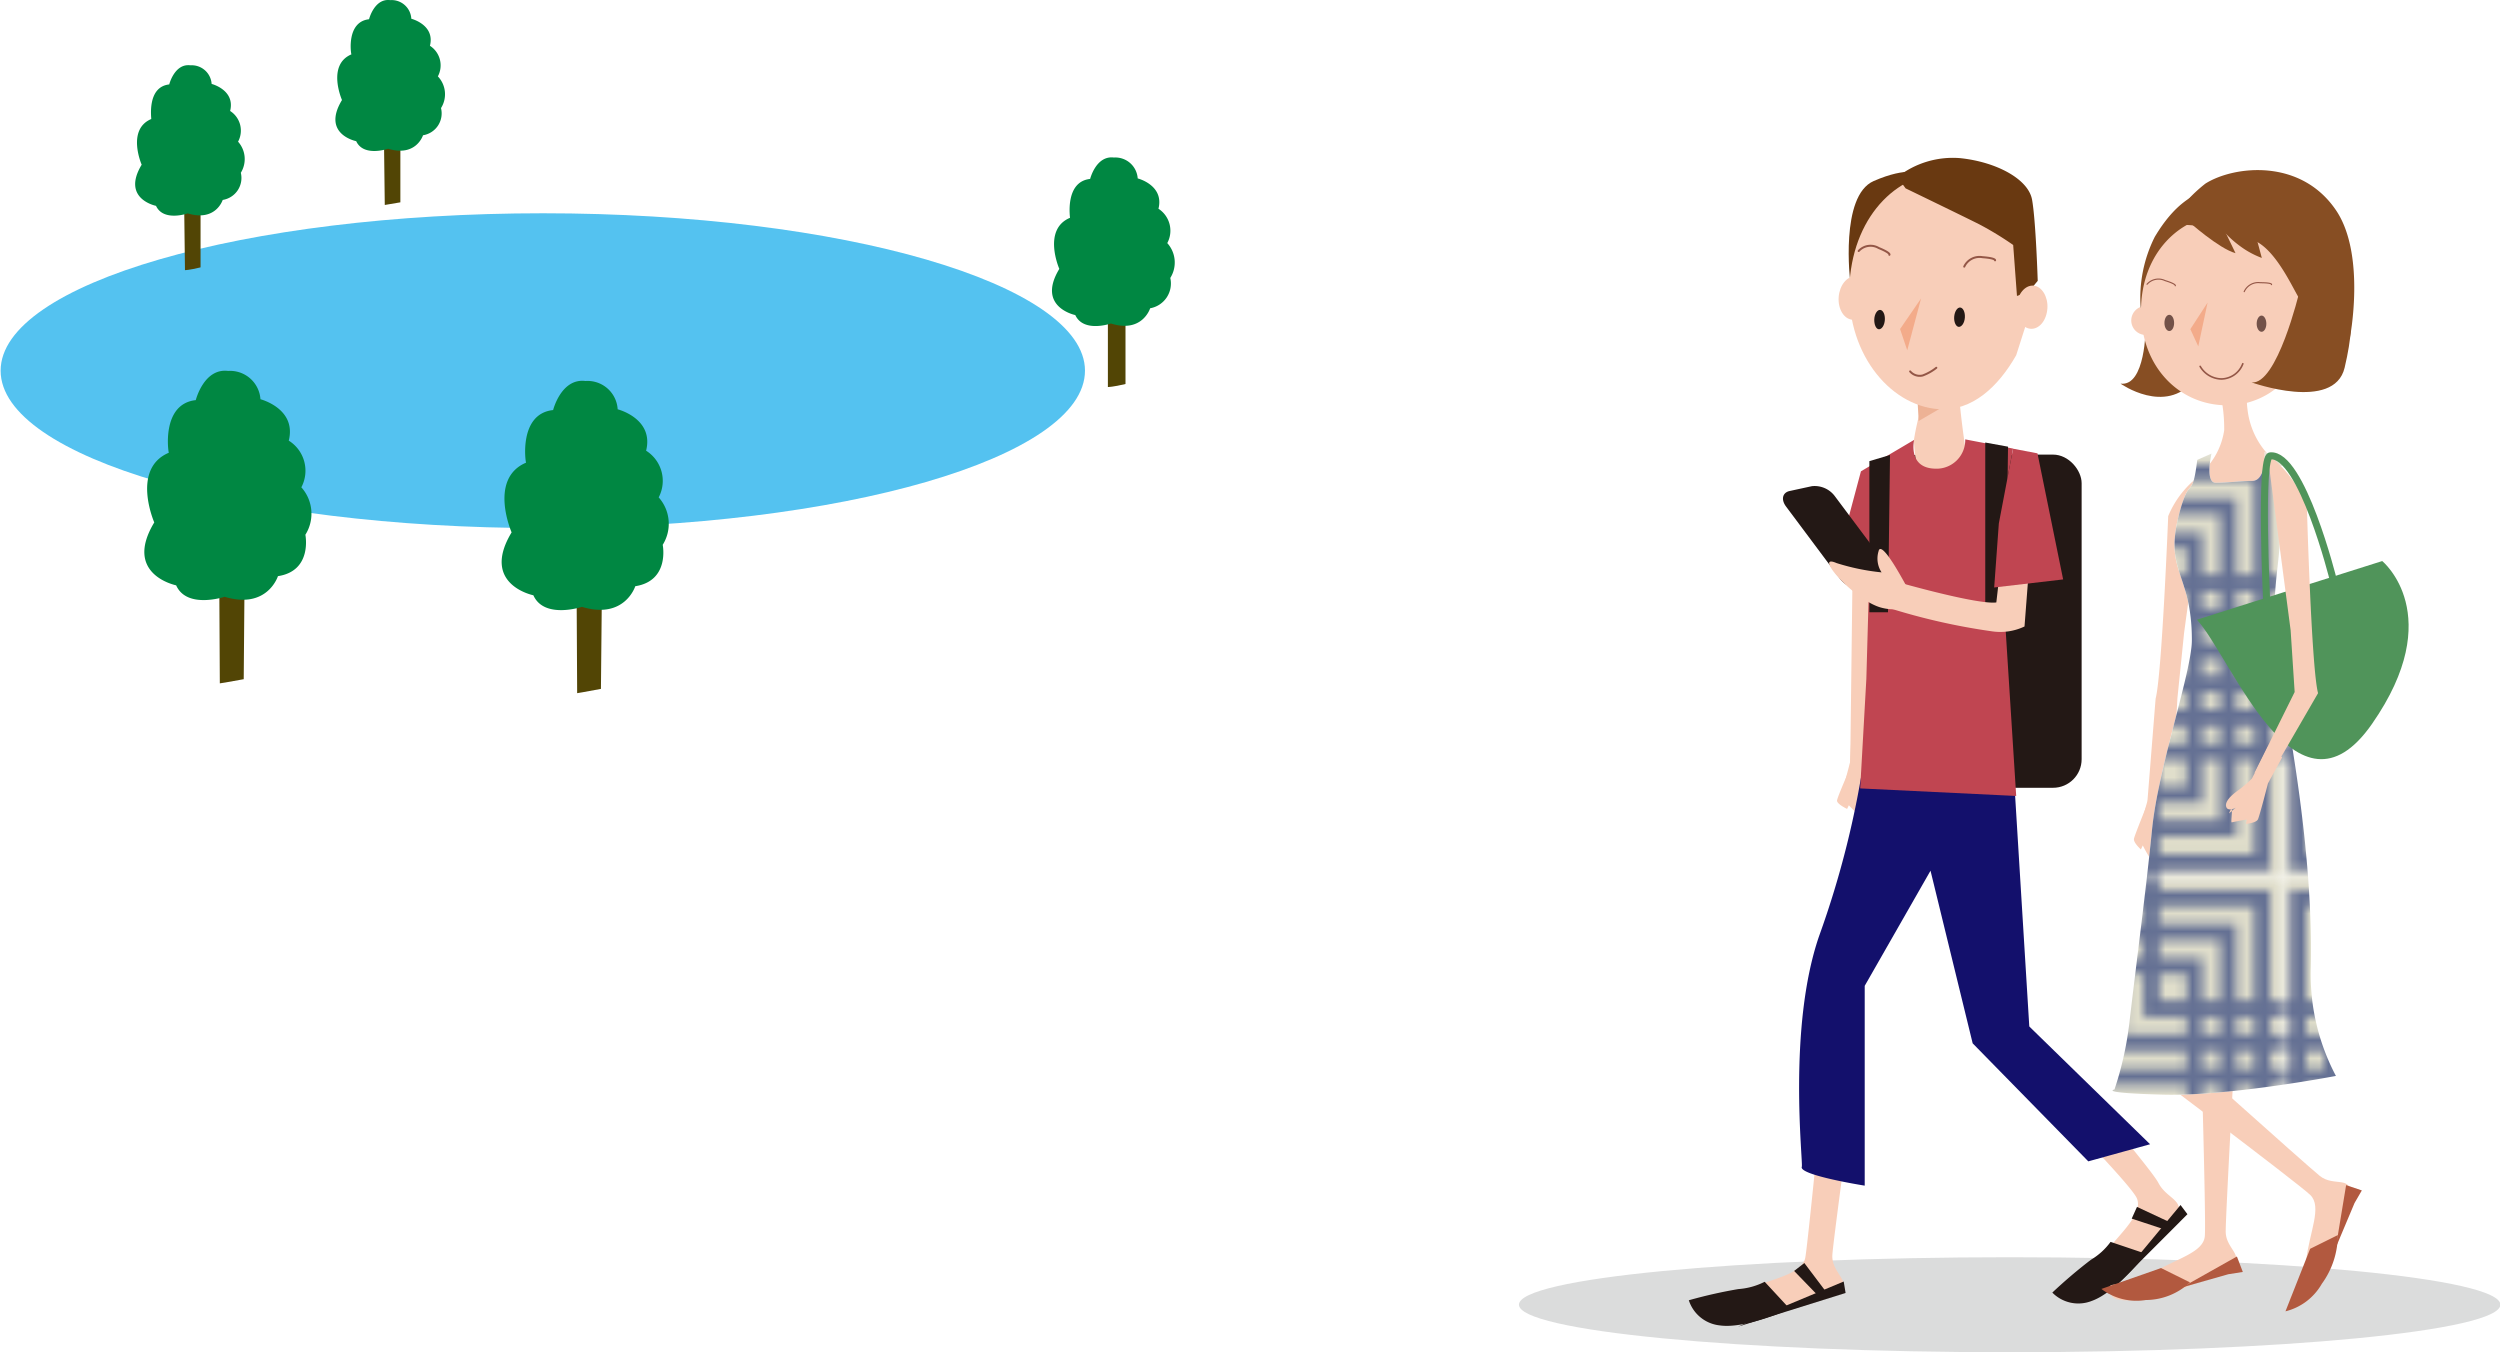 <svg id="レイヤー_1" data-name="レイヤー 1" xmlns="http://www.w3.org/2000/svg" viewBox="0 0 198.69 107.47"><defs><style>.cls-1,.cls-12,.cls-14,.cls-17,.cls-18,.cls-2,.cls-23{fill:none}.cls-2{stroke:#657194;stroke-width:1.75px}.cls-3{fill:#e0decb}.cls-4{fill:#dbdcdc}.cls-5{fill:#f8ceb9}.cls-6{fill:#231815}.cls-7{fill:#13106c}.cls-8{fill:#c04551}.cls-9{fill:#954d15}.cls-10{fill:#edb295}.cls-11{fill:#693911}.cls-12,.cls-14,.cls-17,.cls-18{stroke:#935646;stroke-linecap:round;stroke-linejoin:round}.cls-12{stroke-width:.16px}.cls-13{fill:#f3ab8a}.cls-14{stroke-width:.16px}.cls-15{fill:#874e23}.cls-16{fill:#735249}.cls-17{stroke-width:.09px}.cls-18{stroke-width:.13px}.cls-19{fill:#b2593f}.cls-20{fill:#fff}.cls-21{fill:url(#日本風の正方形_カラー_)}.cls-22{fill:#50945a}.cls-23{stroke:#50945a;stroke-width:.56px}.cls-24{fill:#524505}.cls-25{fill:#008742}.cls-26{fill:#54c2f0}</style><pattern id="日本風の正方形_カラー_" data-name="日本風の正方形 (カラー)" width="46.68" height="46.68" patternTransform="matrix(-.72 0 0 .72 -128.99 138.8)" patternUnits="userSpaceOnUse" viewBox="0 0 46.68 46.68"><path class="cls-1" d="M0 0h46.68v46.68H0z"/><path class="cls-2" d="M25.16 46.67v21.52h21.55"/><path class="cls-2" d="M28.9 46.66v17.79h17.77"/><path class="cls-2" d="M32.64 46.67v14.04h14.03m-68.19-14.04v21.52H.04"/><path class="cls-3" d="M0 0h46.68v46.68H0z"/><path class="cls-2" d="M21.52 46.69V25.16H.01m46.68 0H25.16v21.53M.01 21.52h21.51V.01m3.64-.02v21.53h21.55"/><path class="cls-2" d="M17.77 46.69V28.9H.01m46.68 0H28.9v17.81M.01 17.77h17.76V.01M28.9-.02v17.79h17.77"/><path class="cls-2" d="M14.03 46.71V32.65H.01m46.68 0H32.64v14.04M.01 14.03h14.02V.01m18.61-.02v14.04h14.03"/><path class="cls-2" d="M1.82 1.82h43.03v43.03H1.82z"/><path class="cls-2" d="M5.56 5.56h35.55v35.55H5.56z"/><path class="cls-2" d="M9.3 9.31h28.07v28.07H9.3zM.01 25.16h-21.53v21.53m0-46.7v21.53H.04"/><path class="cls-2" d="M.01 28.9h-17.79v17.81"/><path class="cls-2" d="M.01 32.65h-14.05v14.04M21.52.01v-21.53H.01m46.68 0H25.16V.01"/><path class="cls-2" d="M17.77.01v-17.78H.01m46.68 0H28.9V.03"/><path class="cls-2" d="M14.03.03v-14.06H.01m46.68 0H32.64V.01M.01-21.52h-21.53V.01"/><path class="cls-2" d="M.01-17.77h-17.79V.03"/><path class="cls-2" d="M.01-14.03h-14.05V.01"/></pattern></defs><title>名称未設定-13</title><path class="cls-4" d="M859.67 240.1c0 2.09 17.45 3.78 39 3.78s39-1.69 39-3.78-17.45-3.77-39-3.77-39 1.67-39 3.77z" transform="translate(-738.95 -136.41)"/><path class="cls-5" d="M888.11 189.73v-4.49l.61-11.16a7.32 7.32 0 0 0-2.48 3.23l-.24 19.63-.62 2.35s1.34 1.1 2 .43a3.07 3.07 0 0 0 .76-1.28l.23-3z" transform="translate(-738.95 -136.41)"/><path class="cls-5" d="M887.79 195.41l-.23 2.4a5.94 5.94 0 0 0 .62 1.24c.46.73.48 1.17.05 1.33s-.8-.32-.8-.32l.3.58s-.24 1.11-.69.82a9.16 9.16 0 0 1-1.15-1.05l-.14.29s-.83-.39-.8-.67 1-2.48 1-2.48l.11-2z" transform="translate(-738.95 -136.41)"/><rect class="cls-6" x="150.31" y="36.13" width="15.13" height="26.48" rx="2.27"/><path class="cls-5" d="M900.23 218s9.52 11 10.26 12.42 2.38 1.3 1.27 3.16c-.43.73-4.47 4.62-3.77 4s-3.48 3.15-4.62 2.26c-1.42-1.11.13-.06 2.09-2.85 1.59-2.26 3.86-3.93 3.33-5.32s-12.45-13.25-12.45-13.25l3.69-.83m-13.03.2s-2.3 16.7-2.42 18.33 2 2.24.07 3.28c-.75.41-6.84 1.8-5.93 1.63s-4.39 1-4.9-.3c-.65-1.68-.09-.07 3-1.48 2.53-1.15 5.35-1.44 5.61-2.9s2-19.45 2-19.45l2.61.45m3.5-51.87s1.19 2.94 1 3.69a20.12 20.12 0 0 0-.48 2.21s.14 5.5 2.54 5.43 1.58-4.58 1.58-4.58-.41-2.61-.56-4.8a9.09 9.09 0 0 1 0-2.6l-2.41.66" transform="translate(-738.95 -136.41)"/><path class="cls-7" d="M887.18 196.15a74.09 74.09 0 0 1-3.65 14.64c-2.53 7.34-1.26 18-1.38 18.35-.26.67 5 1.5 5 1.5v-15.88l5.23-9.15 3.35 13.72 9.19 9.38 4.91-1.36-9.6-9.36-1.29-21z" transform="translate(-738.95 -136.41)"/><path class="cls-8" d="M897.81 178l1.38 21.67-12.4-.6.49-8.7.27-9.6-2.52-.09 1.82-6.81 4.23-2.5s-.55 2.29 1.75 2.29a2.28 2.28 0 0 0 2.31-2.33l3.8.73" transform="translate(-738.95 -136.41)"/><path class="cls-6" d="M879.2 238.28l2 2.16s-3.5 1.6-5.55 1.31a2.91 2.91 0 0 1-2.48-2 38 38 0 0 1 3.94-.89 5.42 5.42 0 0 0 2.09-.58z" transform="translate(-738.95 -136.41)"/><path class="cls-6" d="M140.76 104.26l5.77-2.41.15.91-8.56 2.68 2.64-1.18z"/><path class="cls-6" d="M145.22 102.79l-1.82-2.41-.81.63 1.8 1.86"/><path class="cls-6" d="M906.69 235.11l2.82.95s-2.36 3.05-4.31 3.74a2.9 2.9 0 0 1-3.14-.66 39.51 39.51 0 0 1 3.07-2.61 5.23 5.23 0 0 0 1.56-1.42z" transform="translate(-738.95 -136.41)"/><path class="cls-6" d="M169.31 100.57l3.99-4.8.55.73-6.34 6.35 1.8-2.28z"/><path class="cls-6" d="M172.58 97.2l-2.74-1.28-.42.93 2.45.81m-21.82-49h-1.48V36.65l1.64-.49-.16 12.5zm9.37-.33h-1.64V35.17l1.81.33-.17 12.83z"/><path class="cls-6" d="M889.06 181.57c.43.57.3 1.13-.29 1.25l-1.75.37a2 2 0 0 1-1.84-.79l-4.28-5.73c-.42-.56-.29-1.12.3-1.24l1.75-.38a2 2 0 0 1 1.83.8z" transform="translate(-738.95 -136.41)"/><path class="cls-5" d="M890.88 183.77s-.58-1.12-1.19-2.14-1.32-2-1.44-1.41a2 2 0 0 0 .24 1.68 17.58 17.58 0 0 1-3.58-.74c-1.95-.85 1.43 3 3.58 3.55s2.39-.94 2.39-.94z" transform="translate(-738.95 -136.41)"/><path class="cls-5" d="M900.41 178.91l-.56 7.29a4.47 4.47 0 0 1-2.62.38 50.54 50.54 0 0 1-8.22-1.87l.9-2s6.2 1.77 7.7 1.58l.56-4.86z" transform="translate(-738.95 -136.41)"/><path class="cls-8" d="M159.99 35.66l1.94.37 2.04 10.02-5.48.64.37-5.09"/><path class="cls-10" d="M152.49 33.46l-.1-1.74 4.01-.54-3.91 2.28z"/><path class="cls-11" d="M886 158.8s-.84-6.82 1.86-8 3.74-.6 3.74-.6z" transform="translate(-738.95 -136.41)"/><path class="cls-5" d="M887.52 160.18c-.06.95-.66 1.68-1.34 1.64s-1.17-.86-1.1-1.8.66-1.68 1.34-1.64 1.17.86 1.1 1.8z" transform="translate(-738.95 -136.41)"/><path class="cls-5" d="M900.56 160.34v-.54c.37-5.45-2.51-9.37-6.54-9.64s-7.69 3.2-8.07 8.64 3.06 9.85 7.09 10.13c2.64.18 4.73-1.79 6.15-4.29" transform="translate(-738.95 -136.41)"/><path class="cls-6" d="M888.28 162.58c.23 0 .44-.31.47-.74s-.14-.78-.37-.8-.45.32-.47.74.14.79.37.8zm6.35-.19c.23 0 .45-.31.48-.74s-.14-.78-.37-.8-.45.32-.48.74.14.79.37.8z" transform="translate(-738.95 -136.41)"/><path class="cls-12" d="M886.67 156.36a1.27 1.27 0 0 1 1.59-.24c1 .41.85.54.85.54m5.95.94a1.34 1.34 0 0 1 1.45-.75c1.08.08 1 .25 1 .25" transform="translate(-738.95 -136.41)"/><path class="cls-13" d="M152.68 23.72l-1.1 4.12-.57-1.69 1.67-2.43z"/><path class="cls-11" d="M890.4 151.38s4.65 2.25 5.84 2.85a25.86 25.86 0 0 1 2.71 1.65l.3 4.05.9-.3.75-.9s-.15-4.8-.45-6.45-2.85-3-5.7-3.3a7.11 7.11 0 0 0-5 1.5z" transform="translate(-738.95 -136.41)"/><path class="cls-5" d="M901.67 160.91c-.07 1-.67 1.68-1.34 1.63s-1.17-.85-1.11-1.8.67-1.68 1.34-1.63 1.17.89 1.11 1.8z" transform="translate(-738.95 -136.41)"/><path class="cls-14" d="M892.84 165.64a3.9 3.9 0 0 1-1.08.61 1 1 0 0 1-1-.32" transform="translate(-738.95 -136.41)"/><path class="cls-5" d="M912 191.93l.53-5.2 1.74-12.85a7.6 7.6 0 0 0-3 3.55s-.5 12.63-1 14.5l-.65 8.14-.75 2.65s.94 1.41 1.5.71a4.39 4.39 0 0 0 .75-1.42l.52-3.49z" transform="translate(-738.95 -136.41)"/><path class="cls-5" d="M911.32 198l-.46 2.76a8.74 8.74 0 0 0 .35 1.49c.29.89.25 1.4-.1 1.55s-.6-.44-.6-.44l.17.69s-.32 1.26-.63.89a9.61 9.61 0 0 1-.8-1.34l-.15.32s-.61-.54-.55-.85 1.07-2.78 1.07-2.78l.32-2.34z" transform="translate(-738.95 -136.41)"/><path class="cls-15" d="M909.48 162.43s0 4.72-2 4.47c0 0 3.56 2.53 5.84-.26s-3.84-4.21-3.84-4.21z" transform="translate(-738.95 -136.41)"/><path class="cls-5" d="M916.7 217.42s-.86 15.38-.86 16.86 1.7 1.91.25 3c-.57.42-5.33 2.1-4.62 1.89s-4.25 1.32-4.73.13c-.61-1.48.76-.14 3.16-1.64 1.94-1.21 4.16-1.67 4.28-3s-.4-18.42-.4-18.42l2.92.81m-6.1-54.89a1.15 1.15 0 1 1-1.12-1.43 1.3 1.3 0 0 1 1.12 1.43zm4.79 5.44a12.64 12.64 0 0 1 .33 3 5.68 5.68 0 0 1-1.28 2.84s0 4.38 2.23 4.32 2.76-5 2.76-5a6.32 6.32 0 0 1-1.83-3.6 8.19 8.19 0 0 1 0-2.38l-2.21.61" transform="translate(-738.95 -136.41)"/><path class="cls-15" d="M916.35 151.7s-3.12-1.56-6.15 3.54a10.82 10.82 0 0 0-1.12 5.62z" transform="translate(-738.95 -136.41)"/><path class="cls-5" d="M923.43 161.59a1.68 1.68 0 0 0-.94-.05v-.44c0-4.54-2.87-7.64-6.57-7.64s-6.81 3.1-6.81 7.64 3.12 7.52 6.81 7.52a6.24 6.24 0 0 0 5.62-3.42 1.66 1.66 0 0 0 .47.26 2.08 2.08 0 0 0 1.41-3.87z" transform="translate(-738.95 -136.41)"/><path class="cls-16" d="M911.36 162.72c.22 0 .38-.29.38-.64s-.16-.65-.38-.65-.39.29-.39.65.18.64.39.64zm7.33.06c.21 0 .38-.29.38-.64s-.17-.65-.38-.65-.39.29-.39.65.18.64.39.64z" transform="translate(-738.95 -136.41)"/><path class="cls-17" d="M909.59 159a1.21 1.21 0 0 1 1.43-.29c.94.29.81.41.81.41m5.48.47a1.22 1.22 0 0 1 1.28-.71c1 0 .89.15.89.15" transform="translate(-738.95 -136.41)"/><path class="cls-18" d="M913.81 165.53a2 2 0 0 0 1.7 1 1.86 1.86 0 0 0 1.69-1.21" transform="translate(-738.95 -136.41)"/><path class="cls-15" d="M914.23 151a11.65 11.65 0 0 0-2.88 3.28 15.69 15.69 0 0 1 6.76 1.25c2 .84 3.48 4.84 3.75 4.78.62-.12.13 2.15.13 2.15a1.31 1.31 0 0 1 .92-.85c.54-.14 2.81 1.59 2.81 1.59s1.25-6.46-1.06-10c-2.81-4.26-8.18-3.62-10.43-2.2z" transform="translate(-738.95 -136.41)"/><path class="cls-13" d="M175.45 24.05l-.74 3.48-.63-1.37 1.37-2.11z"/><path class="cls-5" d="M913.67 174.1a13.12 13.12 0 0 0-.57 5.39c.22 1.78.27 1.83.63 7.81.18 3.08-1.64 16.82-1.23 20.06.17 1.41 9.67-.17 9.67-.17s-7.77-19.9-4.2-26.43c1.29-2.33 2.22-7.5 2.22-7.5s-5.57-.5-6.52.84z" transform="translate(-738.95 -136.41)"/><path class="cls-19" d="M910.7 237.19l2.3 1.14a5.16 5.16 0 0 1-3.51 1.4 4.6 4.6 0 0 1-3.53-.88z" transform="translate(-738.95 -136.41)"/><path class="cls-19" d="M173.41 102.32l4.37-2.46.47 1.23-1.15.18-3.69 1.05z"/><path class="cls-5" d="M910.7 218.64s11.46 10.29 12.61 11.22 2.56-.13 2.49 1.68c0 .71-1.7 5.47-1.42 4.78s-1.63 4.14-2.85 3.78c-1.54-.46.36-.68.7-3.49.26-2.27 1.3-4.29.33-5.23s-14.63-11.22-14.63-11.22l2.45-1.77" transform="translate(-738.95 -136.41)"/><path class="cls-19" d="M922.55 235.66l2.2-1.09a6.62 6.62 0 0 1-1.27 3.87 4.6 4.6 0 0 1-2.89 2.19z" transform="translate(-738.95 -136.41)"/><path class="cls-19" d="M185.64 99.15l.82-4.96 1.25.42-.58 1-1.49 3.54z"/><path class="cls-20" d="M918.93 172.32s.16 2.31-1 2.31c-.82 0-2 .15-2.88.15s-.34-2.32-.34-2.32l-1.13.5c-.39 3.14-.56 1.28-1.3 3.79-1.52 5.19.87 4.92.87 10.55 0 2.45-2.67 10.1-3.16 15s-1.19 10.14-1.8 15.35A26.38 26.38 0 0 1 907 223s-1.34.27 3.88.41 13.72-1.49 13.72-1.49a17.24 17.24 0 0 1-2-8.58c.25-10.62-2.41-22.33-2.71-24.86-.62-5.39.55-8 .18-10.4-.74-4.93.37-4.68.37-4.68z" transform="translate(-738.95 -136.41)"/><path class="cls-21" d="M918.93 172.32s.16 2.31-1 2.31c-.82 0-2 .15-2.88.15s-.34-2.32-.34-2.32l-1.13.5c-.39 3.14-.56 1.28-1.3 3.79-1.52 5.19.87 4.92.87 10.55 0 2.45-2.67 10.1-3.16 15s-1.19 10.14-1.8 15.35A26.38 26.38 0 0 1 907 223s-1.34.27 3.88.41 13.72-1.49 13.72-1.49a17.24 17.24 0 0 1-2-8.58c.25-10.62-2.41-22.33-2.71-24.86-.62-5.39.55-8 .18-10.4-.74-4.93.37-4.68.37-4.68z" transform="translate(-738.95 -136.41)"/><path class="cls-5" d="M919.19 195.79l-1.27 2.5a8.89 8.89 0 0 1-1.18 1c-.75.55-1 1-.83 1.31s.74 0 .74 0l-.55.46c.45-1.09.1.73.22.71.48-.11 1.2-.23 1.2-.23l-.07.35s.81-.07.95-.36.8-2.86.8-2.86l1.13-2.07z" transform="translate(-738.95 -136.41)"/><path class="cls-15" d="M921.69 159.62s-1.77 7.43-3.8 7.18c0 0 6.56 2.35 7.4-1.16 2.28-9.64-3.6-6.02-3.6-6.02zm-8.82-5.62s2.44 2.18 3.75 2.53L915.4 154" transform="translate(-738.95 -136.41)"/><path class="cls-15" d="M915.31 154.37a8.9 8.9 0 0 0 2 1.83 7 7 0 0 0 1.4.71l-.61-2.28" transform="translate(-738.95 -136.41)"/><path class="cls-22" d="M913.55 185.66l14.73-4.66s5.22 4.28-.81 12.94-11.11-5.21-13.92-8.28z" transform="translate(-738.95 -136.41)"/><path class="cls-5" d="M921.32 191.41l-.32-4.91-1.84-14a9.9 9.9 0 0 1 3.13 4.12s.36 12.91.89 14.88l-3.67 6.34h-1.38z" transform="translate(-738.95 -136.41)"/><path class="cls-23" d="M919.1 184.33s-.57-11.62.28-11.69c2.5-.23 5 9.82 5 9.82" transform="translate(-738.95 -136.41)"/><path class="cls-24" d="M827 167.17s.4 0 1.4-.24v-5.28H827z" transform="translate(-738.95 -136.41)"/><path class="cls-25" d="M825.59 150.63s.47-1.88 1.89-1.7a1.78 1.78 0 0 1 1.89 1.66s2.12.53 1.65 2.41a2.08 2.08 0 0 1 .7 2.73 2.3 2.3 0 0 1 .24 2.77 2 2 0 0 1-1.6 2.41s-.62 2-3.12 1.21c0 0-2.17.76-2.83-.67 0 0-3.11-.63-1.27-3.67 0 0-1.37-3.13.85-4.06.01 0-.43-2.87 1.6-3.09z" transform="translate(-738.95 -136.41)"/><path class="cls-26" d="M825.18 165.87c0 6.91-19.31 12.51-43.12 12.51S739 172.78 739 165.87s19.3-12.51 43.11-12.51 43.07 5.64 43.07 12.51z" transform="translate(-738.95 -136.41)"/><path class="cls-24" d="M784.82 191.5s.53-.08 1.89-.34l.07-7.18h-2z" transform="translate(-738.95 -136.41)"/><path class="cls-25" d="M782.91 169s.64-2.55 2.57-2.31a2.4 2.4 0 0 1 2.56 2.25s2.9.73 2.26 3.29a2.83 2.83 0 0 1 1 3.71 3.15 3.15 0 0 1 .32 3.77s.58 2.86-2.18 3.29c0 0-.84 2.67-4.24 1.64 0 0-3 1-3.86-.92 0 0-4.23-.85-1.73-5 0 0-1.86-4.26 1.15-5.54-.04 0-.61-3.89 2.15-4.18z" transform="translate(-738.95 -136.41)"/><path class="cls-24" d="M756.42 190.72s.53-.07 1.9-.33l.06-7.19h-2z" transform="translate(-738.95 -136.41)"/><path class="cls-25" d="M754.51 168.21s.64-2.56 2.57-2.32a2.42 2.42 0 0 1 2.57 2.25s2.89.74 2.25 3.29a2.82 2.82 0 0 1 1 3.71 3.14 3.14 0 0 1 .32 3.77s.58 2.87-2.18 3.29c0 0-.84 2.67-4.24 1.64 0 0-3 1-3.85-.91 0 0-4.24-.85-1.74-5 0 0-1.86-4.26 1.16-5.54-.04.01-.62-3.88 2.14-4.18z" transform="translate(-738.95 -136.41)"/><path class="cls-24" d="M753.65 157.88s.35 0 1.24-.22v-4.71h-1.3z" transform="translate(-738.95 -136.41)"/><path class="cls-25" d="M752.4 143.12s.42-1.68 1.68-1.52a1.59 1.59 0 0 1 1.69 1.48s1.89.48 1.47 2.15a1.85 1.85 0 0 1 .63 2.44 2.07 2.07 0 0 1 .22 2.47 1.77 1.77 0 0 1-1.44 2.16s-.55 1.75-2.78 1.07c0 0-1.93.68-2.52-.6 0 0-2.78-.55-1.14-3.27 0 0-1.22-2.79.76-3.63.03 0-.38-2.55 1.43-2.75z" transform="translate(-738.95 -136.41)"/><path class="cls-24" d="M769.53 152.7l1.24-.21v-4.72h-1.3z" transform="translate(-738.95 -136.41)"/><path class="cls-25" d="M768.28 137.94s.42-1.68 1.68-1.52a1.57 1.57 0 0 1 1.68 1.48s1.9.48 1.48 2.15a1.85 1.85 0 0 1 .63 2.43A2.06 2.06 0 0 1 774 145a1.76 1.76 0 0 1-1.43 2.16s-.55 1.75-2.78 1.07c0 0-1.94.68-2.53-.6 0 0-2.78-.55-1.13-3.27 0 0-1.23-2.79.75-3.63-.04-.04-.42-2.59 1.4-2.79z" transform="translate(-738.95 -136.41)"/></svg>